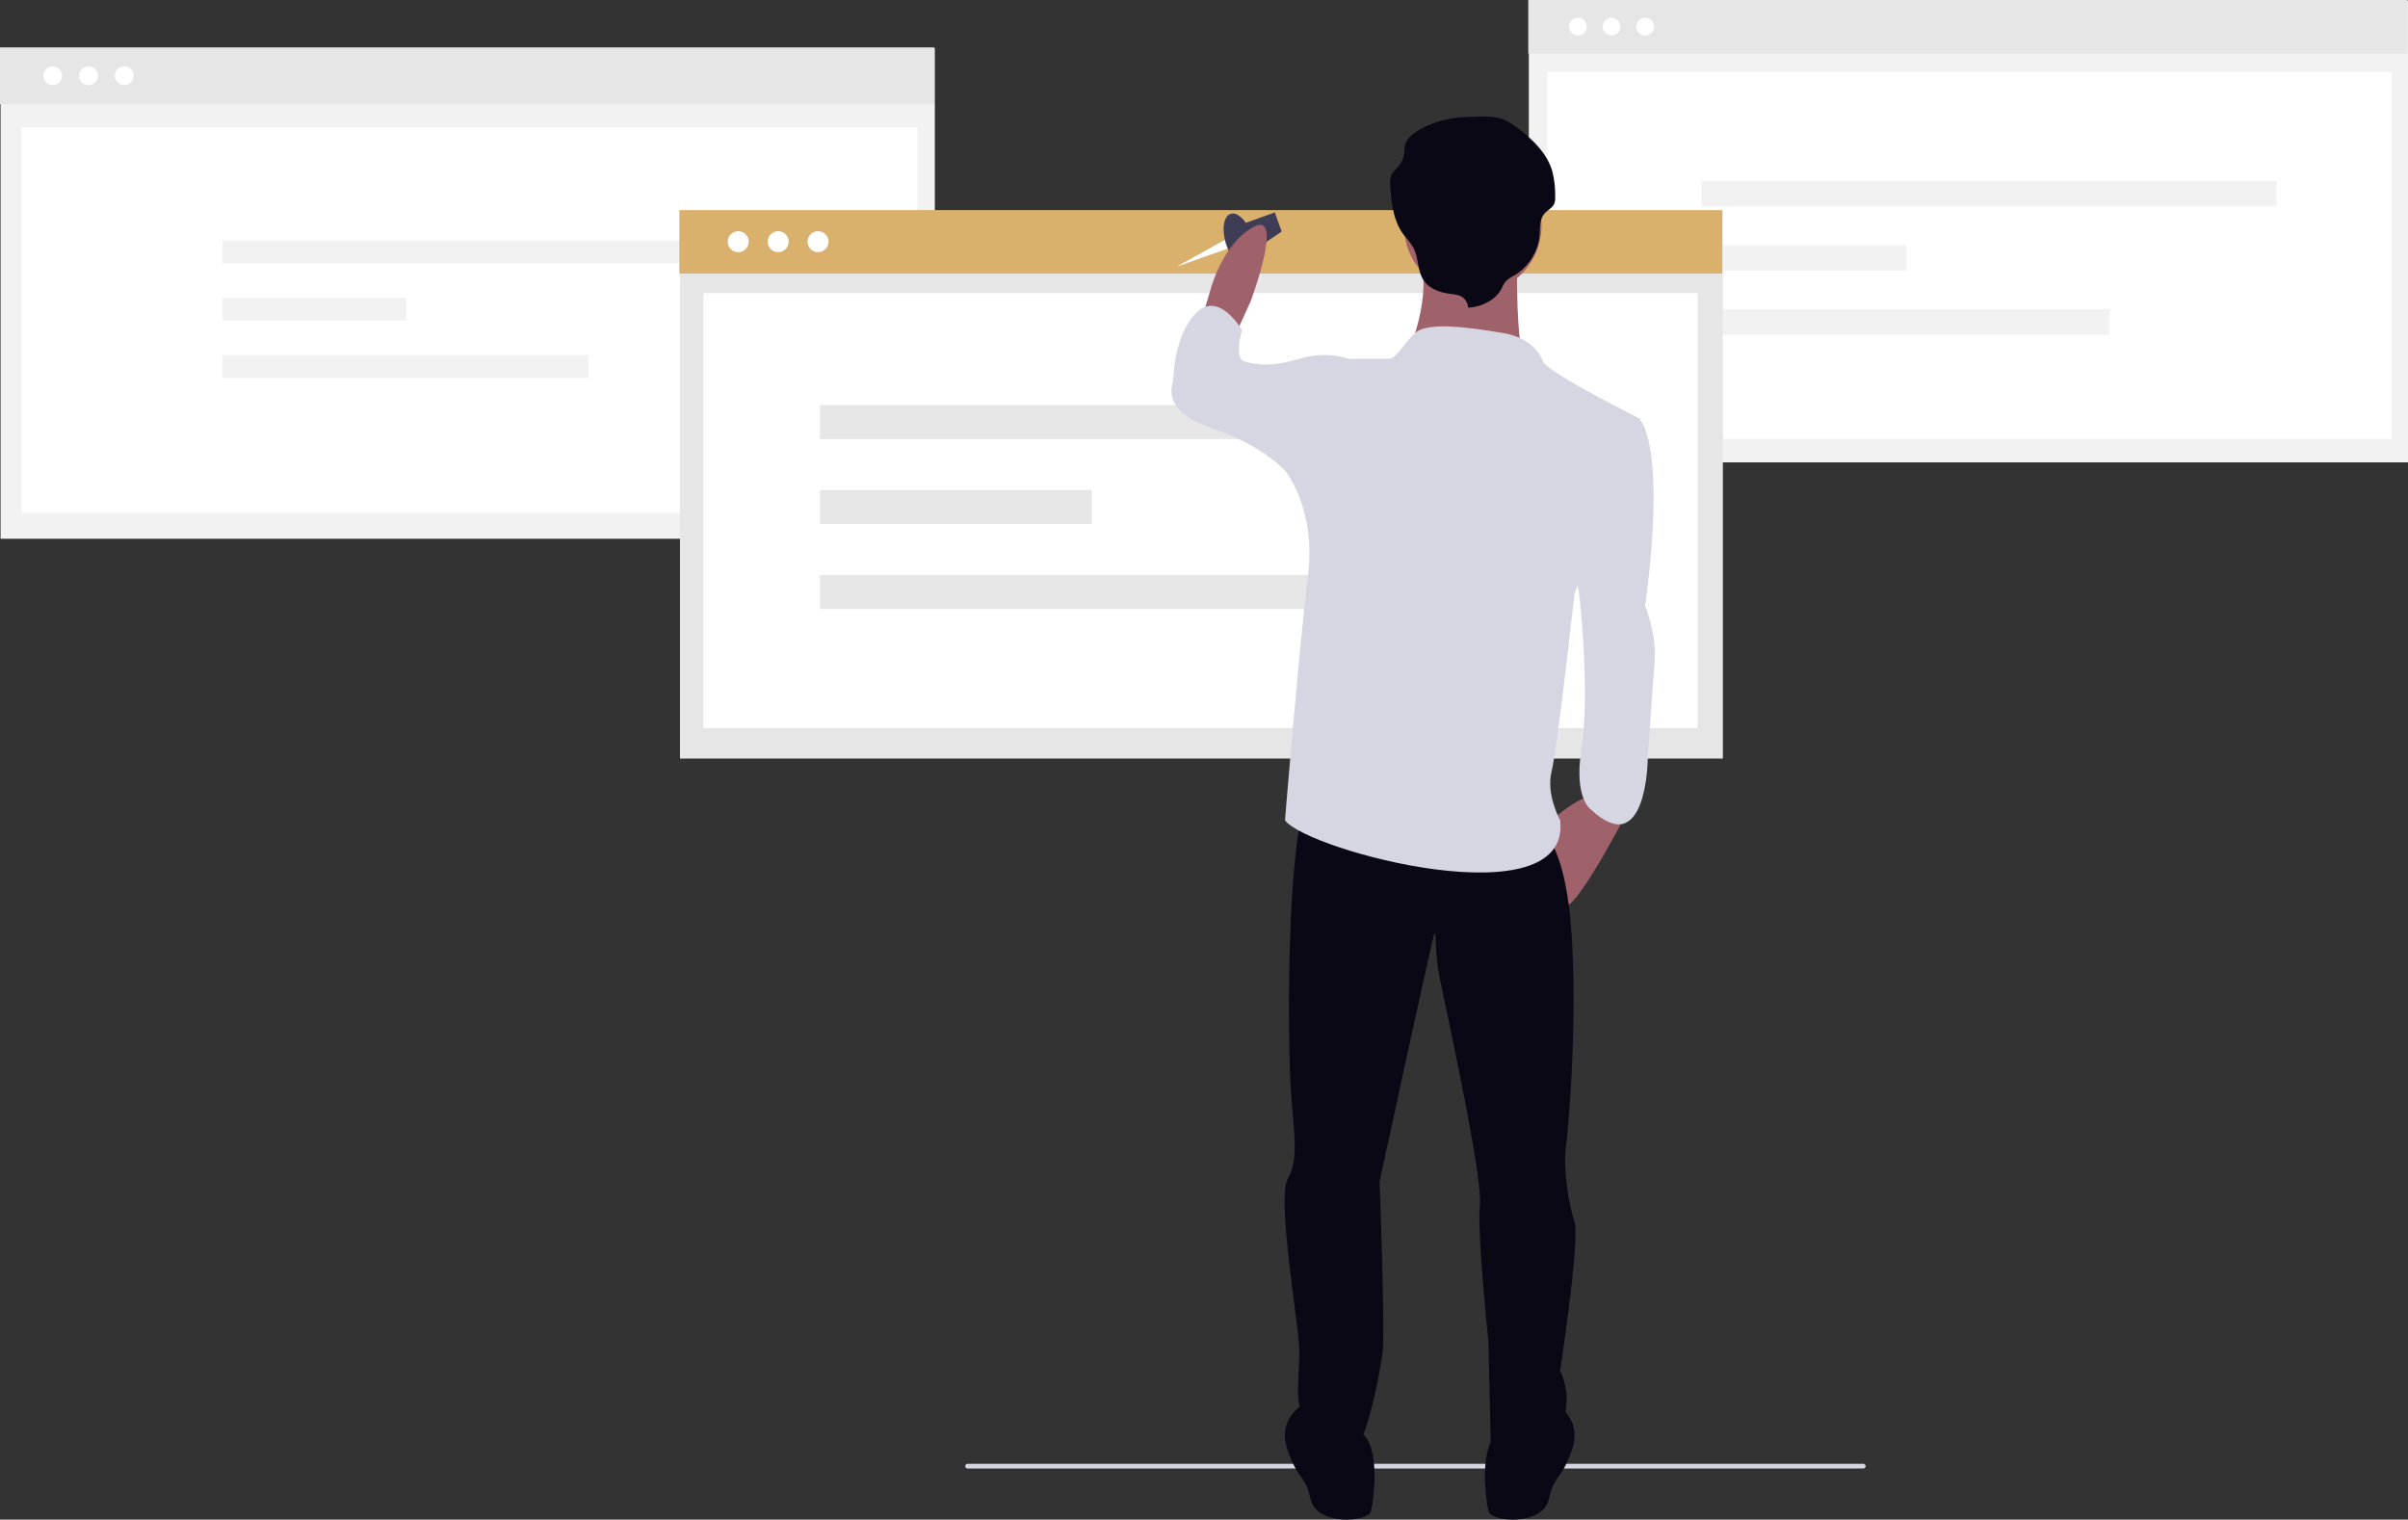<svg xmlns="http://www.w3.org/2000/svg" xmlns:xlink="http://www.w3.org/1999/xlink" width="1024.348" height="646.395" viewBox="0 0 1024.348 646.395"><rect x="0" y="0" width="1024.348" height="646.395" fill="#333333" stroke="none"/><g id="Group_100" data-name="Group 100" transform="translate(-687.104 -195.327)"><g id="Group_98" data-name="Group 98" transform="translate(729.494 -337.992)"><rect id="Rectangle_246" data-name="Rectangle 246" width="374.002" height="196.378" transform="translate(607.955 533.622)" fill="#f2f2f2"></rect><rect id="Rectangle_264" data-name="Rectangle 264" width="374.002" height="22.766" transform="translate(607.727 533.318)" fill="#e6e6e6"></rect><rect id="Rectangle_247" data-name="Rectangle 247" width="359.116" height="156" transform="translate(615.842 564)" fill="#fff"></rect><circle id="Ellipse_194" data-name="Ellipse 194" cx="3.766" cy="3.766" r="3.766" transform="translate(639.402 540.877)" fill="#fff"></circle><circle id="Ellipse_195" data-name="Ellipse 195" cx="3.766" cy="3.766" r="3.766" transform="translate(653.695 540.877)" fill="#fff"></circle><circle id="Ellipse_246" data-name="Ellipse 246" cx="3.766" cy="3.766" r="3.766" transform="translate(625.07 540.877)" fill="#fff"></circle><g id="Group_31" data-name="Group 31" transform="translate(517.727 260)"><rect id="Rectangle_250" data-name="Rectangle 250" width="244.559" height="10.9" transform="translate(163.672 350.301)" fill="#f2f2f2"></rect><rect id="Rectangle_251" data-name="Rectangle 251" width="87.196" height="10.9" transform="translate(163.672 377.55)" fill="#f2f2f2"></rect><rect id="Rectangle_252" data-name="Rectangle 252" width="173.712" height="10.9" transform="translate(163.672 404.799)" fill="#f2f2f2"></rect></g></g><g id="Group_99" data-name="Group 99" transform="translate(169.377 -44.5)"><rect id="Rectangle_246-2" data-name="Rectangle 246" width="397.426" height="208.677" transform="translate(517.969 260.322)" fill="#f2f2f2"></rect><rect id="Rectangle_264-2" data-name="Rectangle 264" width="397.426" height="24.191" transform="translate(517.727 260)" fill="#e6e6e6"></rect><rect id="Rectangle_247-2" data-name="Rectangle 247" width="381" height="164" transform="translate(526.957 294)" fill="#fff"></rect><circle id="Ellipse_194-2" data-name="Ellipse 194" cx="4.002" cy="4.002" r="4.002" transform="translate(551.385 268.032)" fill="#fff"></circle><circle id="Ellipse_195-2" data-name="Ellipse 195" cx="4.002" cy="4.002" r="4.002" transform="translate(566.576 268.032)" fill="#fff"></circle><circle id="Ellipse_246-2" data-name="Ellipse 246" cx="4.002" cy="4.002" r="4.002" transform="translate(536.156 268.032)" fill="#fff"></circle><g id="Group_31-2" data-name="Group 31" transform="translate(517.727 260)"><rect id="Rectangle_250-2" data-name="Rectangle 250" width="219.087" height="9.764" transform="translate(94.666 82.06)" fill="#f2f2f2"></rect><rect id="Rectangle_251-2" data-name="Rectangle 251" width="78.115" height="9.764" transform="translate(94.666 106.47)" fill="#f2f2f2"></rect><rect id="Rectangle_252-2" data-name="Rectangle 252" width="155.62" height="9.764" transform="translate(94.666 130.881)" fill="#f2f2f2"></rect></g></g><rect id="Rectangle_246-3" data-name="Rectangle 246" width="443.631" height="232.938" transform="translate(976.375 285.062)" fill="#e6e6e6"></rect><rect id="Rectangle_264-3" data-name="Rectangle 264" width="443.631" height="27.004" transform="translate(976.104 284.702)" fill="#D9B16C"></rect><rect id="Rectangle_247-3" data-name="Rectangle 247" width="423" height="185" transform="translate(986.334 320)" fill="#fff"></rect><circle id="Ellipse_194-3" data-name="Ellipse 194" cx="4.467" cy="4.467" r="4.467" transform="translate(1013.676 293.667)" fill="#fff"></circle><circle id="Ellipse_195-3" data-name="Ellipse 195" cx="4.467" cy="4.467" r="4.467" transform="translate(1030.631 293.667)" fill="#fff"></circle><circle id="Ellipse_246-3" data-name="Ellipse 246" cx="4.467" cy="4.467" r="4.467" transform="translate(996.676 293.667)" fill="#fff"></circle><g id="Group_31-3" data-name="Group 31" transform="translate(706.104 199)"><rect id="Rectangle_250-3" data-name="Rectangle 250" width="324.331" height="14.455" transform="translate(329.785 168.635)" fill="#e6e6e6"></rect><rect id="Rectangle_251-3" data-name="Rectangle 251" width="115.639" height="14.455" transform="translate(329.785 204.773)" fill="#e6e6e6"></rect><rect id="Rectangle_252-3" data-name="Rectangle 252" width="230.375" height="14.455" transform="translate(329.785 240.91)" fill="#e6e6e6"></rect></g><path id="Path_1572-2344" data-name="Path 1572" d="M502.342,89.215l-20.851,11.551,22.237-7.842Z" transform="translate(706.104 208)" fill="#fff"></path><ellipse id="Ellipse_300" data-name="Ellipse 300" cx="5.817" cy="11.72" rx="5.817" ry="11.72" transform="translate(1205.07 288.087) rotate(-17.994)" fill="#3f3d56"></ellipse><path id="Path_1573-2345" data-name="Path 1573" d="M509.46,82.667l13.83-4.992,2.94,8.142-13.385,9.041Z" transform="translate(706.104 208)" fill="#3f3d56"></path><path id="Path_1585-2346" data-name="Path 1585" d="M1041.275,730h-381a1,1,0,0,1,0-2h381a1,1,0,0,1,0,2Z" transform="translate(438.439 90)" fill="#d6d6e3"></path><g id="Group_97" data-name="Group 97" transform="translate(-22102.055 -7512.349)"><circle id="Ellipse_306" data-name="Ellipse 306" cx="36.581" cy="36.581" r="36.581" transform="translate(23363.723 7896.116)" fill="#D9B16C"></circle><circle id="Ellipse_327" data-name="Ellipse 327" cx="36.581" cy="36.581" r="36.581" transform="translate(23369.82 7890.02)" fill="none" stroke="#3f3d56" stroke-miterlimit="10" stroke-width="1"></circle><rect id="Rectangle_395" data-name="Rectangle 395" width="99.989" height="9.755" transform="translate(23353.357 7994.276)" fill="#f2f2f2"></rect><path id="Path_1589-2347" data-name="Path 1589" d="M794.967,355.327l6.1-13.413s14.633-39.02,1.219-31.7-18.291,26.826-18.291,26.826l-3.658,12.194Z" transform="translate(22520.084 7493.995)" fill="#9f616a"></path><path id="Path_1590-2348" data-name="Path 1590" d="M935.258,513.941S914.529,554.18,908.432,555.4s-6.1-36.581-6.1-36.581,12.194-10.974,17.071-9.755S935.258,513.941,935.258,513.941Z" transform="translate(22546.846 7537.797)" fill="#9f616a"></path><path id="Path_1591-2349" data-name="Path 1591" d="M909.874,721.046s10.974,6.1,6.1,19.51-7.316,9.755-9.755,20.729-24.387,9.755-25.607,4.878-3.658-24.387,2.439-31.7S909.874,721.046,909.874,721.046Z" transform="translate(22541.746 7584.321)" fill="#090814"></path><path id="Path_1592-2350" data-name="Path 1592" d="M816.657,721.046s-10.974,6.1-6.1,19.51,7.316,9.755,9.755,20.729,24.387,9.755,25.607,4.878,3.658-24.387-2.439-31.7S816.657,721.046,816.657,721.046Z" transform="translate(22526.439 7584.321)" fill="#090814"></path><path id="Path_1593-2351" data-name="Path 1593" d="M919.1,525.772s9.755,6.1,12.194,43.9-1.219,80.479-2.439,90.234,1.219,24.387,3.658,31.7-6.1,63.407-6.1,63.407a28.573,28.573,0,0,1,0,24.387c-6.1,13.413-24.387,26.826-29.265,13.413-.255-4.68-1.219-49.994-1.219-49.994s-4.877-46.336-3.658-58.53-14.633-84.137-17.071-96.33-1.219-21.949-2.439-18.291S849.6,674.536,849.6,674.536s2.439,64.627,1.219,73.162-9.755,59.749-23.168,46.336-10.974-18.291-12.194-24.388,0-13.413,0-23.168-9.755-64.627-4.878-73.162,2.439-19.51,1.219-39.02-2.439-113.4,9.755-130.473S919.1,525.772,919.1,525.772Z" transform="translate(22526.42 7535.72)" fill="#090814"></path><circle id="Ellipse_330" data-name="Ellipse 330" cx="29.265" cy="29.265" r="29.265" transform="translate(23386.385 7774.331)" fill="#a0616a"></circle><path id="Path_1594-2352" data-name="Path 1594" d="M898.89,320.673s-1.219,43.9,4.878,51.214-52.433-6.1-52.433-6.1,13.413-28.046,4.878-46.336S898.89,320.673,898.89,320.673Z" transform="translate(22535.66 7494.506)" fill="#9f616a"></path><path id="Path_1595-2353" data-name="Path 1595" d="M919.078,359.747s-2.439-9.755-17.071-12.194-31.936-4.877-37.307,0-7.81,10.974-11.468,10.974H836.161l-26.826,47.556s13.413,15.852,9.755,45.117-9.755,103.647-9.755,103.647c9.776,13.014,121.937,42.678,117.06,0,0,0-6.1-10.974-3.658-20.729s9.755-75.6,9.755-75.6l28.046-74.382S921.517,364.624,919.078,359.747Z" transform="translate(22526.445 7501.769)" fill="#d6d6e3"></path><path id="Path_1596-2354" data-name="Path 1596" d="M942.8,422.508c7.837,21.786-1.223,75.193-1.223,75.193s4.892,12.8,3.669,24-3.669,41.6-3.669,41.6-1.223,43.2-24.46,20.8c0,0-7.338-4.8-3.669-25.6s1.223-57.595,0-67.194-6.115-40-6.115-40S934.965,400.723,942.8,422.508Z" transform="matrix(1, -0.017, 0.017, 1, 22538.936, 7483.578)" fill="#d6d6e3"></path><path id="Path_1597-2355" data-name="Path 1597" d="M850.953,363.756l-6.1-3.658s-8.536-3.658-20.729,0-18.291,2.439-23.168,1.219S799.74,347.9,799.74,347.9s-9.755-17.071-19.51-7.316-9.755,29.265-9.755,29.265-6.1,12.194,15.852,19.51,31.7,18.291,31.7,18.291h24.387Z" transform="translate(22517.75 7500.198)" fill="#d6d6e3"></path><path id="Path_1598-2356" data-name="Path 1598" d="M879.174,352.814a5.654,5.654,0,0,0-3.506-5.036,15.989,15.989,0,0,0-4.167-.823c-4.152-.535-8.424-2.058-10.842-5.23-3.221-4.224-2.34-10.132-4.922-14.717a51.052,51.052,0,0,0-3.935-5.17c-4.5-6.028-5.3-13.725-5.708-21.046a9.037,9.037,0,0,1,.5-4.4,16.9,16.9,0,0,1,2.782-3.433,11.4,11.4,0,0,0,2.759-7.61c-.132-5.671,7.982-9.481,13.728-11.44s11.978-2.27,18.1-2.353c3.52-.048,7.152-.006,10.387,1.279a23.907,23.907,0,0,1,5.208,3.1c6.78,4.963,13.147,11.064,15.423,18.786a40.627,40.627,0,0,1,1.236,10.789,7.061,7.061,0,0,1-.483,3.32c-.814,1.636-2.732,2.522-3.972,3.909-2.316,2.591-1.9,6.341-2.2,9.694a22.2,22.2,0,0,1-10.906,16.794,13.906,13.906,0,0,0-3.411,2.358,14.973,14.973,0,0,0-1.881,3.284C890.925,349.551,884.78,352.649,879.174,352.814Z" transform="translate(22534.49 7485.713)" fill="#090814"></path></g></g></svg>
